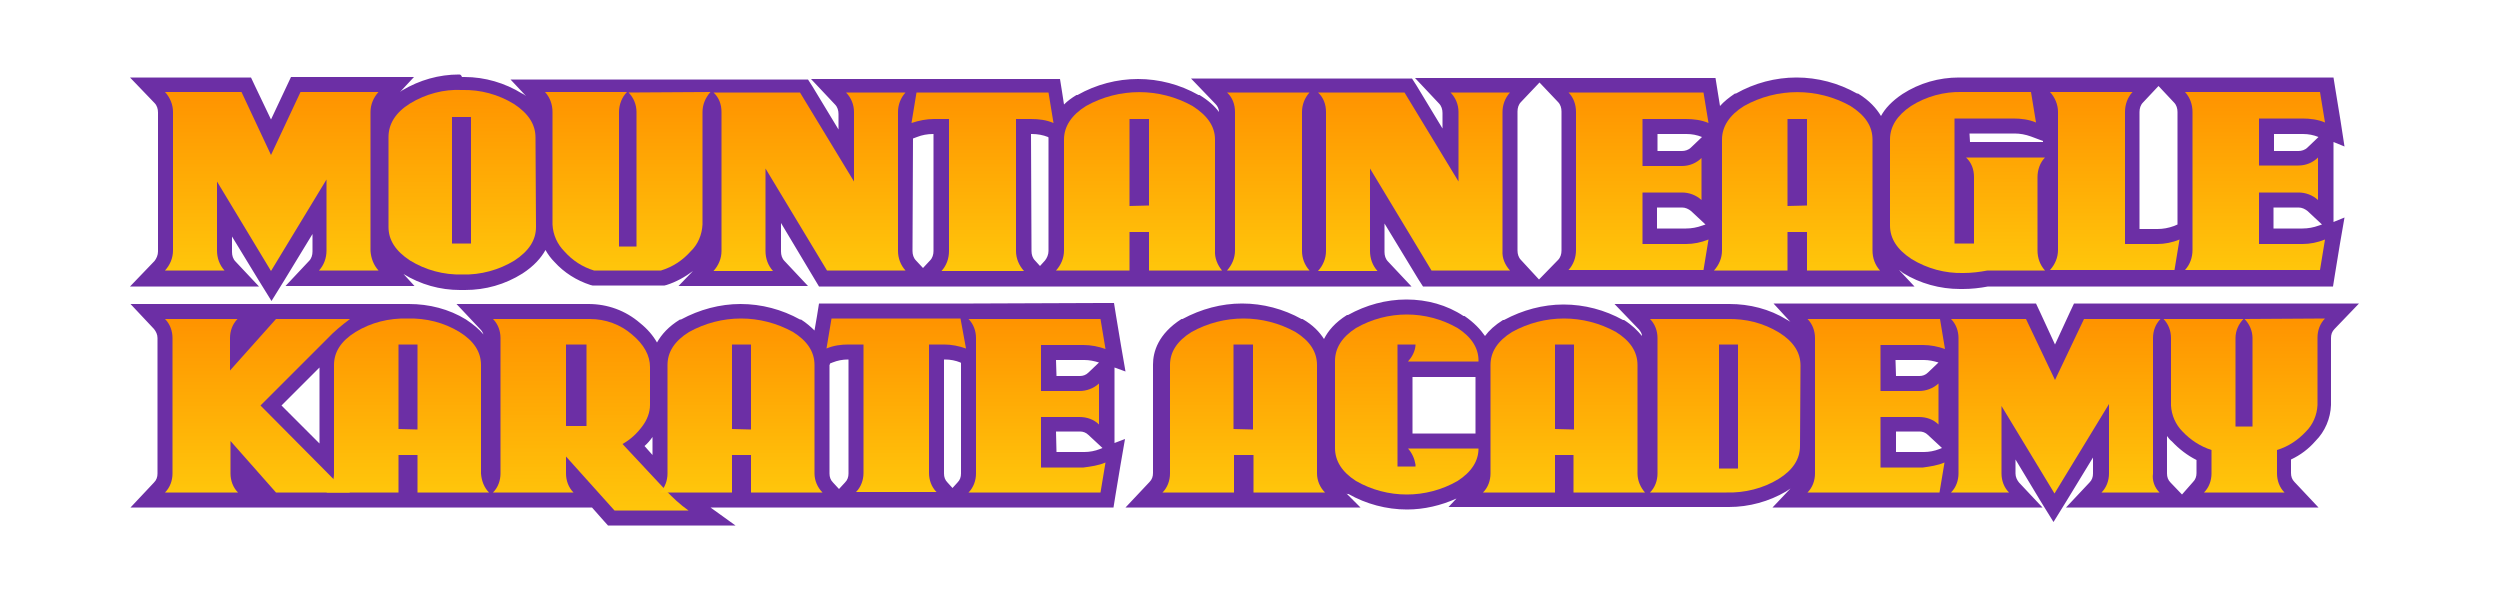 <?xml version="1.0" encoding="utf-8"?>
<!-- Generator: Adobe Illustrator 27.6.1, SVG Export Plug-In . SVG Version: 6.00 Build 0)  -->
<svg version="1.1" id="Layer_1" xmlns="http://www.w3.org/2000/svg" xmlns:xlink="http://www.w3.org/1999/xlink" x="0px" y="0px"
	 viewBox="0 0 500 120" style="enable-background:new 0 0 500 120;" xml:space="preserve">
<style type="text/css">
	.st0{fill:#6C2FA5;}
	.st1{fill:url(#SVGID_1_);}
	.st2{fill:url(#SVGID_00000006669213490034126510000018065483841637502097_);}
	.st3{fill:url(#SVGID_00000106116412442704163150000000693198739602494101_);}
	.st4{fill:url(#SVGID_00000128450975334965227610000005455433409591483787_);}
	.st5{fill:url(#SVGID_00000127004936679726079200000000114004317372998566_);}
	.st6{fill:url(#SVGID_00000029750902699944484770000003999653075749248135_);}
	.st7{fill:url(#SVGID_00000050629500182735963630000011954604377473751735_);}
	.st8{fill:url(#SVGID_00000033357722486607160740000011236602848609081746_);}
	.st9{fill:url(#SVGID_00000119082629598248595920000002202897350866988979_);}
	.st10{fill:url(#SVGID_00000054962043840068912670000016516048421076476600_);}
	.st11{fill:url(#SVGID_00000062187483830045152750000017624868904311961524_);}
	.st12{fill:url(#SVGID_00000067198540042491395080000009143957605584534923_);}
	.st13{fill:url(#SVGID_00000009565745300002633830000012164654408432311426_);}
	.st14{fill:url(#SVGID_00000088122123196813517360000013545536353013306300_);}
	.st15{fill:url(#SVGID_00000076599490019743381160000011818023206370947466_);}
	.st16{fill:url(#SVGID_00000172407417227535465900000003052963713870781851_);}
	.st17{fill:url(#SVGID_00000040552753853034935690000016186050688938621866_);}
	.st18{fill:url(#SVGID_00000025435084100842429860000015030831740885663639_);}
	.st19{fill:url(#SVGID_00000134245266436425896370000006207886573482517414_);}
	.st20{fill:url(#SVGID_00000171706436680987556010000004040520610514329488_);}
	.st21{fill:url(#SVGID_00000150807237842729608780000016374717885958807220_);}
	.st22{fill:url(#SVGID_00000154390928719298315960000016779800650651007386_);}
	.st23{fill:url(#SVGID_00000178911777522676120670000015181340311623375289_);}
	.st24{fill:url(#SVGID_00000117636893208712149500000009821342347998632364_);}
	.st25{fill:url(#SVGID_00000123403802096306674780000013248370957792689593_);}
	.st26{fill:url(#SVGID_00000183948356029548381840000011849570395988532413_);}
</style>
<g>
	<path class="st0" d="M122.2,103.6l-7.5-8.4c0.1,0.9,0.5,1.6,1,2.3l2.4,2.5H82v-7.5h-0.9v7.5H54.5l-7-7.9v2.5c0,1.1,0.4,2.1,1.1,2.8
		L51,100H29.5l2.3-2.5c0.7-0.8,1.1-1.8,1.1-2.8V67.6c0-1.1-0.4-2.1-1.1-2.8l-2.3-2.5H51l-2.4,2.5c-0.7,0.8-1.1,1.8-1.1,2.8v2.6
		l7-7.9h20.3l-3.2,2.2c2.9-1.5,6.1-2.2,9.4-2.2c0.2,0,0.4,0,0.6,0c0.1,0,0.3,0,0.5,0c3.7,0,7.4,1,10.6,2.9c3.4,2.1,5.1,4.7,5.1,7.8
		v21.7c0,0.6,0.1,1.3,0.4,1.8c0.3-0.6,0.4-1.2,0.4-1.8V67.6c0-1.1-0.4-2.1-1.1-2.8l-2.4-2.5H118c3.5,0,6.8,1.2,9.4,3.5
		c2.7,2.3,4.1,4.8,4.1,7.6V81c-0.1,1.9-0.7,3.7-1.8,5.1c-0.8,1.1-1.8,2.1-2.9,2.9l5.3,5.7V72.9c0-3.1,1.7-5.7,5-7.8
		c3.5-1.9,7.3-2.9,11.2-2.9s7.7,1,11.1,2.9c2.2,1.4,3.7,3,4.5,4.8l1.3-7.7h28.3l0,0h27.9l1.6,9.9l-2.5-1c-1.2-0.5-2.4-0.7-3.7-0.7
		h-7.2v6.2h6.2c1.1,0,2.1-0.4,2.8-1.1l2.5-2.4v15.1l-2.5-2.4c-0.7-0.7-1.7-1.1-2.7-1.1h-6.3v7h7.1c1.3,0,2.5-0.2,3.7-0.7l2.5-1
		l-1.6,9.9h-31.1l0,0h-41.6v-7.5h-0.9v7.5h-10.4c0.4,0.3,0.7,0.6,1.1,0.8l3.8,2.7h-20L122.2,103.6L122.2,103.6z M164.4,71.7
		c0.1,0.4,0.1,0.8,0.1,1.3v21.7c0,1.1,0.4,2.1,1.1,2.8l2.3,2.5l2.3-2.5c0.7-0.8,1.1-1.8,1.1-2.8V70.4h-1.7c-1.3,0-2.5,0.2-3.7,0.7
		L164.4,71.7z M187.3,94.7c0,1.1,0.4,2.1,1.1,2.8l2.1,2.2l2.1-2.2c0.7-0.8,1.1-1.8,1.1-2.8V71.5l-1.1-0.4c-1.2-0.5-2.4-0.7-3.7-0.7
		h-1.7L187.3,94.7L187.3,94.7z M65.4,92.3V73c0-1.6,0.5-3.2,1.4-4.5c-0.1,0.1-0.2,0.2-0.3,0.3L54.2,81.1L65.4,92.3z M148.7,84.4v-14
		h-0.9v13.9L148.7,84.4L148.7,84.4z M82,84.4v-14h-0.9v13.9L82,84.4L82,84.4z M115.8,83.8V70.4h-1.1v13.3L115.8,83.8L115.8,83.8z
		 M401.8,86.6v8.1c0,1.1,0.4,2.1,1.1,2.8l2.3,2.5h-16.1l0,0H358l2.4-2.5c0.7-0.8,1.1-1.8,1.1-2.8v-9.5v4c0,3.1-1.7,5.7-5,7.8
		c-3.2,1.9-6.9,2.9-10.6,2.9c-0.2,0-0.4,0-0.6,0h-12.7l0,0h-19.2v-7.5h-0.8v7.5h-19.4l2.4-2.5c0.7-0.8,1.1-1.8,1.1-2.8v-1.9
		c-0.7,1.8-2.2,3.4-4.3,4.8c-3.4,2-7.2,3-11,3s-7.6-1-10.9-2.9c-3.3-2.1-5-4.8-5-7.9V72.2c0-3.1,1.7-5.7,4.9-7.8c3.4-2,7.2-3,11-3
		s7.6,1,10.9,2.9c2.7,1.7,4.3,3.8,4.8,6.1c0.7-2,2.2-3.8,4.6-5.3c3.5-1.9,7.3-2.9,11.2-2.9s7.7,1,11.1,2.9c3.4,2.1,5.1,4.8,5.1,7.9
		v21.7c0,0.7,0.1,1.4,0.5,1.9c0.3-0.6,0.5-1.2,0.5-1.9V67.6c0-1.1-0.4-2.1-1.1-2.8l-2.5-2.5h18.9c0.2,0,0.4,0,0.6,0
		c3.7,0,7.4,1,10.6,2.9c3.1,1.9,4.8,4.3,5,7.2v-4.7c0-1.1-0.4-2.1-1.1-2.8l-2.4-2.5h48l4.8,10.2l4.8-10.2h52.8l-2.5,2.5
		c-0.7,0.8-1.1,1.7-1.1,2.8V81c-0.1,2.4-1.1,4.7-2.8,6.3c-1.4,1.6-3.3,2.9-5.3,3.7v3.6c0,1.1,0.4,2.1,1.1,2.8l2.4,2.5h-23l2.4-2.5
		c0.7-0.8,1.1-1.8,1.1-2.8V91c-2.1-0.8-3.9-2.1-5.4-3.8c-1.6-1.6-2.6-3.8-2.7-6.2V67.5c0-0.6-0.1-1.3-0.4-1.8
		c-0.3,0.6-0.4,1.2-0.4,1.8v27.1c0,1.1,0.4,2.1,1.1,2.8l2.4,2.5h-18.6l2.3-2.5c0.7-0.8,1.1-1.8,1.1-2.8V86l-9.4,15.4L401.8,86.6z
		 M389.8,96.5c0.3-0.6,0.4-1.2,0.4-1.8V94L389.8,96.5z M346.1,92.2V70.4h-0.8v21.8H346.1z M384.7,91.8c1.3,0,2.5-0.2,3.7-0.7
		l1.8-0.7V71.8l-1.8-0.7c-1.2-0.5-2.4-0.7-3.7-0.7h-7.2v6.2h6.2c1.1,0,2.1-0.4,2.8-1.1l2.5-2.4v15.1l-2.5-2.3
		c-0.7-0.7-1.7-1.1-2.7-1.1h-6.3v7H384.7z M281.2,91.8c-0.1-0.1-0.1-0.3-0.2-0.4v0.4H281.2z M296.6,88.2V73.9H281v14.3
		C281,88.2,296.6,88.2,296.6,88.2z M313.3,84.4v-14h-0.8v13.9L313.3,84.4L313.3,84.4z M449.1,83.8V67.6c0-0.4-0.1-0.9-0.2-1.3
		c-0.1,0.4-0.2,0.8-0.2,1.3v16.2H449.1z M281,70.7c0.1-0.1,0.1-0.2,0.1-0.3H281V70.7z M390.2,68v-0.4c0-0.6-0.1-1.2-0.3-1.7
		L390.2,68z M249.1,100v-7.5h-0.8v7.5H229l2.4-2.5c0.7-0.8,1.1-1.8,1.1-2.8V73c0-3.1,1.7-5.7,5-7.8c3.5-1.9,7.3-2.9,11.2-2.9
		s7.7,1,11.1,2.9c3.4,2.1,5.1,4.8,5.1,7.9v21.7c0,1.1,0.4,2.1,1.1,2.8l2.5,2.5h-19.4V100z M249.1,84.4v-14h-0.8v13.9L249.1,84.4
		L249.1,84.4z M44.9,41.7v8.5c0,1.1,0.4,2.1,1.1,2.9l2.4,2.5H29.5l2.4-2.5c0.8-0.8,1.2-1.8,1.2-2.9V22.4c0-1.1-0.4-2.1-1.2-2.9
		L29.5,17h19.8l4.9,10.5L59.1,17h20.1l-2.4,2.5c-0.8,0.8-1.2,1.8-1.2,2.9v27.8c0,1.1,0.4,2.1,1.2,2.9l2.4,2.5H60.4l2.4-2.5
		c0.7-0.8,1.1-1.8,1.1-2.9v-8.9l-9.6,15.9L44.9,41.7z M91.9,56.4c-3.8,0-7.5-1-10.7-3c-3.4-2.2-5-4.8-5-8v-18c0-3.2,1.7-5.9,5-8
		c3.2-2,6.9-3,10.6-3c0.2,0,0.4,0,0.7,0c0.1,0,0.3,0,0.5,0c3.8,0,7.5,1,10.7,3c3.4,2.2,5.1,4.9,5.1,8v18c0,3.1-1.7,5.8-5,8
		c-3.2,2-6.9,3.1-10.7,3.1c-0.2,0-0.4,0-0.5,0C92.2,56.4,92,56.4,91.9,56.4z M92.7,47.2V24.9H92v22.3C92,47.2,92.7,47.2,92.7,47.2z
		 M392.2,56.1c-3.8,0-7.4-1-10.6-3c-3.4-2.2-5.1-4.8-5.1-8V27.9c0-3.1,1.6-5.8,4.9-7.9c3.2-2,6.8-3.1,10.5-3.1c0.2,0,0.4,0,0.6,0
		h15.1l0,0H430l-2.4,2.5c-0.7,0.8-1.1,1.8-1.1,2.9v24.9h5c1.4,0,2.7-0.2,3.9-0.7l1.7-0.7V22.4c0-1.1-0.4-2.1-1.1-2.9l-2.4-2.5h31.7
		l1.6,10l-2.4-0.9c-1.2-0.5-2.5-0.7-3.8-0.7h-7.4v6.4h6.4c1.1,0,2.1-0.4,2.9-1.2l2.5-2.4v15.3l-2.5-2.4c-0.8-0.7-1.8-1.1-2.8-1.1
		h-6.5v7.3h7.2c1.4,0,2.7-0.2,4-0.7l2.5-1l-1.6,10h-52.8l0,0h-14.8c-1.6,0.3-3.2,0.5-4.9,0.5C392.6,56.1,392.4,56.1,392.2,56.1z
		 M410,32.6c-0.7,0.8-1.1,1.7-1,2.8v14.8c0,0.7,0.2,1.4,0.5,2.1c0.4-0.6,0.6-1.4,0.5-2.1V32.6z M437,50.5l-0.1,0.7
		C436.9,51,437,50.7,437,50.5z M393.3,47.2V35.4c0-1-0.3-1.9-0.9-2.6v14.5h0.9V47.2z M410,30v-7.6c0-1.1-0.4-2.1-1.2-2.9l-1.2-1.2
		L409,27l-2.4-0.9c-1.2-0.5-2.5-0.7-3.8-0.7h-10.5V30H410z M359.9,55.6v-7.7H359v7.7h-19.7l0,0h-29.1l2.4-2.5
		c0.7-0.8,1.1-1.8,1.1-2.9V22.4c0-1.1-0.4-2.1-1.1-2.9l-2.4-2.5h31.7l1.4,8.3c0.7-2,2.3-3.8,4.7-5.3c3.5-2,7.5-3,11.5-3
		s7.9,1,11.4,3c3.5,2.2,5.2,4.9,5.2,8v22.2c0,1.1,0.4,2.2,1.1,3l2.4,2.5h-19.7V55.6z M342.6,51.6c0.2-0.5,0.3-1,0.3-1.5V50
		L342.6,51.6z M337.1,47.3c1.4,0,2.7-0.2,4-0.7l1.7-0.7v-18c0-0.4,0-0.8,0.1-1.3l-1.8-0.7c-1.2-0.5-2.5-0.7-3.8-0.7h-7.4v6.4h6.4
		c1.1,0,2.1-0.4,2.9-1.2l2.5-2.4v15.3l-2.5-2.4c-0.8-0.7-1.8-1.1-2.8-1.1h-6.5v7.3C329.9,47.3,337.1,47.3,337.1,47.3z M358.9,39.6
		h0.9V25.3h-0.9V39.6z M285.4,55.6l-10-16.5v11.1c0,1.1,0.4,2.1,1.1,2.9l2.4,2.5h-50.6v-7.7h-0.9v7.7h-42.6l2.4-2.5
		c0.7-0.8,1.1-1.8,1.1-2.9V25.3h-1.7c-1.3,0-2.6,0.2-3.8,0.7l-1.8,0.7v23.5c0,1.1,0.4,2.1,1.1,2.9l2.3,2.5h-20l-10-16.5v11.1
		c0,1.1,0.4,2.1,1.1,2.9l2.4,2.5H139l2.5-2.5c0.8-0.8,1.2-1.8,1.1-2.9V22.4c0-0.6-0.1-1.2-0.4-1.7c-0.2,0.5-0.4,1.1-0.4,1.7V45
		c-0.1,2.5-1.1,4.8-2.8,6.5c-1.7,1.9-4,3.4-6.5,4.1l-0.2,0.1h-13.9l-0.2-0.1c-2.5-0.8-4.8-2.3-6.6-4.2c-1.6-1.6-2.6-3.9-2.8-6.3
		V22.5c0-1.1-0.4-2.1-1.1-2.9l-2.4-2.5h55.2l8.4,14v-8.5c0-1.1-0.4-2.1-1.2-2.9l-2.4-2.5h18.9l0,0H211l1.1,7.2
		c0.8-1.6,2.2-3,4.2-4.3c3.5-2,7.5-3,11.5-3s7.9,1,11.4,3c3.5,2.2,5.2,4.9,5.2,8v22.2c0,0.8,0.1,1.5,0.5,2.1
		c0.4-0.6,0.5-1.3,0.5-2.1V22.4c0-1.1-0.4-2.1-1.1-2.9l-2.5-2.5h39.8l8.4,14v-8.5c0-1.1-0.4-2.1-1.2-2.9l-2.4-2.5h18.9l-2.4,2.5
		c-0.7,0.8-1.1,1.8-1.1,2.9v27.8c0,1.1,0.4,2.1,1.1,2.9l2.4,2.5h-19.9L285.4,55.6L285.4,55.6z M204.7,50.1c0,1.1,0.4,2.1,1.2,2.9
		l2.1,2.2l2.1-2.2c0.8-0.8,1.2-1.8,1.2-2.9V27.9c0-0.5,0-1,0.1-1.5l-1.2-0.5c-1.2-0.5-2.5-0.7-3.8-0.7h-1.7L204.7,50.1L204.7,50.1z
		 M262.7,19.8c-0.6,0.7-0.9,1.6-0.9,2.6v27.8c0,1,0.3,1.9,0.9,2.6c0.6-0.7,0.9-1.6,0.9-2.6V22.4C263.6,21.4,263.3,20.5,262.7,19.8z
		 M125.8,47.8V22.4c0-0.5-0.1-1-0.3-1.5c-0.2,0.5-0.3,1-0.3,1.5v25.4H125.8z M227.4,39.6h0.9V25.3h-0.9V39.6z M181.4,20.6
		c-0.2,0.5-0.4,1.1-0.3,1.7v0.4L181.4,20.6z"/>
	<path class="st0" d="M91.8,17.9c0.2,0,0.4,0,0.6,0s0.4,0,0.5,0c3.5,0,6.9,1,9.9,2.8c2.9,1.9,4.3,4.1,4.3,6.7v18
		c0,2.6-1.4,4.8-4.3,6.7c-3,1.8-6.4,2.8-9.9,2.8c-0.2,0-0.3,0-0.5,0s-0.4,0-0.5,0c-3.5,0-6.9-1-9.9-2.8c-2.9-1.9-4.3-4.1-4.3-6.7
		v-18c0-2.6,1.4-4.9,4.3-6.7C84.9,18.9,88.3,17.9,91.8,17.9 M90.5,48.7h3.8V23.4h-3.8V48.7 M359.4,18.4c3.7,0,7.3,0.9,10.7,2.8
		c3,1.9,4.4,4.1,4.4,6.7v22.2c0,1.5,0.5,2.9,1.5,4h-14.6v-7.7h-3.9v7.7h-14.7c1-1.1,1.6-2.5,1.6-3.9V27.9c0-2.6,1.5-4.9,4.4-6.7
		C352.1,19.3,355.7,18.4,359.4,18.4 M357.4,41.1h3.9V23.8h-3.9V41.1 M227.8,18.4c3.7,0,7.3,0.9,10.7,2.8c3,1.9,4.5,4.1,4.5,6.7v22.2
		c0,1.5,0.5,2.9,1.5,4h-14.6v-7.7H226v7.7h-14.7c1-1.1,1.6-2.5,1.6-3.9V27.9c0-2.6,1.5-4.9,4.4-6.7
		C220.5,19.3,224.2,18.4,227.8,18.4 M225.9,41.1h3.9V23.8h-3.9V41.1 M391.8,18.4c0.2,0,0.4,0,0.5,0h13.8l1,6.1
		c-1.4-0.5-2.9-0.8-4.3-0.8c-0.1,0-0.1,0-0.2,0h-11.8v25h3.9V35.4c0-1.5-0.5-2.9-1.6-3.9H409c-1,1-1.5,2.5-1.5,3.9v14.7
		c0,1.5,0.5,2.9,1.5,3.9h-11.5c-1.5,0.3-3.1,0.5-4.7,0.5l0,0c-0.2,0-0.4,0-0.5,0c-3.5,0-6.9-1-9.9-2.8c-2.9-1.9-4.3-4.1-4.3-6.7
		V27.9c0-2.6,1.4-4.8,4.2-6.7C385.1,19.4,388.4,18.4,391.8,18.4 M464,18.4l1,6.1c-1.4-0.5-2.9-0.8-4.3-0.8c-0.1,0-0.1,0-0.2,0h-8.7
		v9.4h7.9l0,0c1.5,0,2.9-0.6,3.9-1.6V40c-1-1-2.4-1.5-3.9-1.5h-0.1h-7.9v10.3h8.7h0.1c1.5,0,3-0.3,4.4-0.9l-1,6.1h-27
		c1-1.1,1.5-2.5,1.5-3.9V22.4c0-1.5-0.5-2.9-1.5-3.9H464 M426.5,18.4c-1,1.1-1.5,2.5-1.5,3.9v26.4h6.5l0,0c1.5,0,3-0.3,4.4-0.9
		l-1,6.1H410c1-1.1,1.6-2.5,1.6-3.9V22.4c0-1.5-0.6-2.9-1.6-3.9h16.5 M340.7,18.4l1,6.1c-1.4-0.5-2.9-0.8-4.3-0.8
		c-0.1,0-0.1,0-0.2,0h-8.7v9.4h7.9l0,0c1.5,0,2.9-0.6,3.9-1.6V40c-1-1-2.4-1.5-3.9-1.5h-0.1h-7.9v10.3h8.7h0.1c1.5,0,3-0.3,4.4-0.9
		l-1,6.1h-27c1-1.1,1.5-2.5,1.5-3.9V22.4c0-1.5-0.5-2.9-1.5-3.9h27.1 M302,18.4c-1,1.1-1.5,2.5-1.5,3.9v27.8c0,1.5,0.5,2.9,1.5,3.9
		h-15.7L274,33.7v16.4c0,1.5,0.5,2.9,1.5,3.9h-11.9c1-1.1,1.6-2.5,1.6-3.9V22.4c0-1.5-0.5-2.9-1.6-3.9h17.3l10.8,17.8V22.4
		c0-1.5-0.6-2.9-1.6-3.9H302 M261.9,18.4c-1,1.1-1.5,2.5-1.5,3.9v27.8c0,1.5,0.5,2.9,1.5,3.9h-16.5c1-1.1,1.6-2.5,1.6-3.9V22.4
		c0-1.5-0.5-2.9-1.6-3.9h16.5 M181.1,18.4c-1,1.1-1.5,2.5-1.5,3.9v27.8c0,1.5,0.5,2.9,1.5,3.9h-15.7l-12.3-20.4V50
		c0,1.5,0.5,2.9,1.5,3.9h-11.9c1-1.1,1.6-2.5,1.6-3.9V22.4c0-1.5-0.5-2.9-1.6-3.9H160l10.8,17.8V22.4c0-1.5-0.6-2.9-1.6-3.9h11.9
		 M142.1,18.4c-1,1.1-1.6,2.5-1.6,3.9v22.5c-0.1,2-0.9,4-2.4,5.4c-1.6,1.8-3.6,3.1-5.9,3.8h-13.4c-2.3-0.7-4.3-2-5.9-3.8
		c-1.4-1.4-2.3-3.3-2.4-5.4V22.4c0-1.5-0.5-2.9-1.5-3.9h16.4c-1,1-1.6,2.5-1.6,3.9v26.9h3.5V22.4c0-1.5-0.6-2.9-1.6-3.9h16.4
		 M75.7,18.4c-1,1.1-1.6,2.5-1.6,3.9v27.8c0,1.5,0.6,2.9,1.6,3.9H63.8c1-1.1,1.5-2.5,1.5-3.9V35.9L54.2,54.2L43.4,36.3v13.8
		c0,1.5,0.5,2.9,1.5,3.9H33c1-1.1,1.6-2.5,1.6-3.9V22.4c0-1.5-0.6-2.9-1.6-3.9h15.3L54.2,31l5.9-12.5h15.6 M209.7,18.5l1,6.1
		c-1.4-0.5-2.8-0.8-4.3-0.8c-0.1,0-0.1,0-0.2,0h-3v26.4c0,1.5,0.6,2.9,1.6,3.9h-16.5c1-1.1,1.5-2.5,1.5-3.9V23.8h-3
		c-0.1,0-0.1,0-0.2,0c-1.5,0-2.9,0.3-4.3,0.8l1-6.1L209.7,18.5 M281.3,62.9c3.5,0,7,0.9,10.2,2.7c2.8,1.8,4.2,4,4.2,6.5v0.2h-14.1
		c0.8-0.9,1.4-2,1.5-3.2v-0.2h-3.6v24.4h3.6v-0.4c-0.2-1.2-0.7-2.3-1.5-3.2h14.1v0.1c0,2.5-1.4,4.7-4.2,6.5
		c-3.1,1.8-6.7,2.7-10.2,2.7s-7-0.9-10.2-2.7c-2.8-1.8-4.2-4-4.2-6.6V72.2c0-2.6,1.4-4.8,4.2-6.6C274.3,63.8,277.8,62.9,281.3,62.9
		 M192.2,63.7l1,6c-1.3-0.5-2.8-0.8-4.2-0.8c-0.1,0-0.1,0-0.2,0h-3v25.7c0,1.4,0.5,2.8,1.5,3.8h-16.1c1-1,1.5-2.4,1.5-3.8V68.9h-3
		c-0.1,0-0.1,0-0.2,0c-1.4,0-2.9,0.3-4.2,0.8l1-6L192.2,63.7 M81,63.7c0.2,0,0.4,0,0.6,0s0.4,0,0.5,0c3.5,0,6.9,0.9,9.9,2.7
		c2.9,1.8,4.3,4,4.3,6.6v21.7c0,1.4,0.5,2.8,1.5,3.8H83.5V91h-3.9v7.5H70h-4.6H55.2L46,88.2v6.5c0,1.4,0.5,2.8,1.5,3.8H33
		c1-1,1.5-2.4,1.5-3.8V67.6c0-1.4-0.5-2.8-1.5-3.8h14.6c-1,1-1.5,2.4-1.5,3.8v6.5l9.1-10.3H70c-1.7,1.2-3.2,2.5-4.6,4L52.1,81.1
		l13.3,13.3c0.4,0.5,0.9,0.9,1.4,1.4c0.1-0.4,0.1-0.8,0.1-1.2V73c0-2.6,1.4-4.8,4.3-6.6C74.1,64.7,77.5,63.7,81,63.7 M79.7,85.9h3.9
		v-17h-3.9V85.9 M345.9,63.7c3.5,0,6.9,0.9,9.9,2.7c2.9,1.8,4.3,4,4.3,6.6v16.2c0,2.6-1.4,4.8-4.3,6.6c-3,1.8-6.4,2.7-9.9,2.7
		c-0.2,0-0.4,0-0.6,0H330c1-1,1.5-2.4,1.5-3.9v-27c0-1.4-0.5-2.8-1.5-3.8h15.4C345.5,63.7,345.7,63.7,345.9,63.7 M343.9,93.7h3.8
		V68.9h-3.8V93.7 M312.8,63.7c3.6,0,7.2,0.9,10.4,2.7c2.9,1.8,4.3,4,4.3,6.6v21.7c0,1.4,0.5,2.8,1.5,3.8h-14.3V91H311v7.5h-14.4
		c1-1,1.5-2.4,1.5-3.8V73c0-2.6,1.4-4.8,4.3-6.6C305.7,64.6,309.2,63.7,312.8,63.7 M311,85.9h3.8v-17H311V85.9 M248.7,63.7
		c3.6,0,7.2,0.9,10.4,2.7c2.9,1.8,4.3,4,4.3,6.6v21.7c0,1.4,0.6,2.8,1.5,3.8h-14.3V91h-3.8v7.5h-14.3c1-1,1.5-2.4,1.5-3.8V73
		c0-2.6,1.4-4.8,4.3-6.6C241.5,64.6,245.1,63.7,248.7,63.7 M246.8,85.9h3.8v-17h-3.8V85.9 M148.3,63.7c3.6,0,7.2,0.9,10.4,2.7
		c2.9,1.8,4.3,4,4.3,6.6v21.7c0,1.4,0.5,2.8,1.5,3.8h-14.3V91h-3.8v7.5h-12.8c1.3,1.3,2.7,2.5,4.2,3.6H123l-9.7-10.8v3.4
		c0,1.4,0.5,2.8,1.5,3.8H98.6c1-1,1.5-2.4,1.5-3.8V67.6c0-1.4-0.5-2.8-1.5-3.8H118l0,0c3.1,0,6.1,1.1,8.4,3.1c2.4,2,3.6,4.2,3.6,6.4
		V81c0,1.5-0.6,3-1.5,4.2c-1.1,1.5-2.4,2.7-4,3.6l8.2,8.8c0.6-0.9,0.9-1.9,0.9-3V73c0-2.6,1.4-4.8,4.3-6.6
		C141.1,64.6,144.7,63.7,148.3,63.7 M146.3,85.9h3.8v-17h-3.8V85.9 M113.2,85.3h4.1V68.9h-4.1V85.3 M465,63.7c-1,1-1.5,2.4-1.5,3.8
		V81c-0.1,2-0.9,3.9-2.3,5.3c-1.6,1.7-3.5,3-5.8,3.7v4.7c0,1.4,0.5,2.8,1.5,3.9h-16.1c1-1,1.5-2.4,1.5-3.9V90
		c-2.2-0.7-4.2-2-5.8-3.7c-1.4-1.4-2.2-3.3-2.3-5.2V67.6c0-1.4-0.5-2.8-1.5-3.8h16c-1,1-1.6,2.4-1.6,3.8v17.7h3.4V67.6
		c0-1.4-0.6-2.8-1.6-3.8L465,63.7 M431.9,63.7c-1,1-1.5,2.4-1.5,3.8v27.1c0,1.4,0.5,2.8,1.5,3.8h-11.6c1-1,1.5-2.4,1.5-3.8V80.8
		l-10.9,17.9l-10.6-17.5v13.5c0,1.4,0.5,2.8,1.5,3.8h-11.6c1-1,1.5-2.4,1.5-3.8V67.6c0-1.4-0.5-2.8-1.5-3.8h15L411,76l5.8-12.2
		L431.9,63.7 M388,63.7l1,6c-1.3-0.5-2.8-0.8-4.2-0.8c-0.1,0-0.1,0-0.2,0h-8.5v9.2h7.7l0,0c1.4,0,2.8-0.5,3.8-1.5v8.2
		c-1-1-2.4-1.5-3.8-1.5h-0.1H376v10.1h8.5h0.1c1.4,0,2.9-0.3,4.2-0.8l-1,6h-26.4c1-1,1.5-2.4,1.5-3.8V67.6c0-1.4-0.5-2.8-1.5-3.8
		L388,63.7 M220.1,63.7l1,6c-1.3-0.5-2.8-0.8-4.2-0.8c-0.1,0-0.1,0-0.2,0h-8.5v9.2h7.7l0,0c1.4,0,2.8-0.5,3.8-1.5v8.2
		c-1-1-2.4-1.5-3.8-1.5h-0.1h-7.7v10.1h8.5c0.1,0,0.1,0,0.2,0c1.4,0,2.9-0.3,4.2-0.8l-1,6h-26.4c1-1,1.5-2.4,1.5-3.8V67.6
		c0-1.4-0.5-2.8-1.5-3.8L220.1,63.7 M91.8,14.9c-4,0-7.9,1.1-11.4,3.2l0,0l0,0c-0.1,0.1-0.3,0.2-0.4,0.3l2.8-3h-7H60.1h-1.9
		l-0.8,1.7l-3.2,6.8L51,17.2l-0.8-1.7h-1.9H33h-7l4.9,5.1c0.5,0.5,0.7,1.2,0.7,1.9v27.8c0,0.7-0.3,1.4-0.7,1.9L26,57.3h7h11.9h6.9
		l-4.7-5c-0.5-0.5-0.7-1.2-0.7-1.9v-3.1l5.3,8.7l2.6,4.2l2.6-4.2l5.6-9.2v3.5c0,0.7-0.2,1.4-0.7,1.9l-4.7,5H64h11.9h7l-2.2-2.4
		C84.1,56.9,88,58,92,58c0.2,0,0.4,0,0.5,0c0.2,0,0.3,0,0.5,0c4.1,0,8-1.1,11.5-3.3l0,0l0,0c2.3-1.5,3.7-3.1,4.6-4.7
		c0.5,0.9,1.1,1.7,1.8,2.4c1.9,2.1,4.4,3.7,7.2,4.6l0.4,0.1h0.5h13.4h0.5l0.4-0.1c1.9-0.6,3.7-1.6,5.3-2.8l-2.9,3h7.1h11.9h6.9
		l-4.7-5c-0.5-0.5-0.7-1.2-0.7-1.9v-5.7l6.7,11.2l0.9,1.5h1.7h15.7h6.8h0.3h15.9h7h14.7h3h0.9h14.6h6.8h5.2h7.1h11.9h6.9l-4.7-5
		c-0.5-0.5-0.7-1.2-0.7-1.9v-5.7l6.8,11.2l0.9,1.4h1.7H302h6.9l0,0h4.8h22.1l0,0h7h14.7h3h0.9H376h6.9l-3.1-3.3
		c0.3,0.2,0.6,0.4,0.8,0.6l0,0l0,0c3.4,2.1,7.4,3.2,11.4,3.2c0.2,0,0.4,0,0.6,0c1.7,0,3.4-0.2,5-0.5H409h6.9l0,0h14.2h6.9h27h2.6
		l0.4-2.5l1-6.1l0.9-5.2l-2.2,0.9V40v-8.4v-3.2l2.2,0.9l-0.8-5.2l-1-6.1l-0.4-2.5H464h-27h-3.6h-6.9H410h-1.2l0,0h-2.6h-13.8
		c-0.2,0-0.4,0-0.6,0c-4,0-7.9,1.1-11.3,3.3l0,0l0,0c-2.1,1.4-3.5,2.9-4.3,4.4c-0.9-1.5-2.3-3.1-4.6-4.5h-0.1h-0.1
		c-3.7-2.1-7.9-3.2-12.1-3.2s-8.4,1.1-12.1,3.2h-0.1H347c-1.2,0.8-2.2,1.6-3,2.5l-0.5-3.1l-0.4-2.5h-2.6h-27h-4.8H302h-12h-7
		l4.8,5.1c0.5,0.5,0.7,1.2,0.7,1.9v3.1l-5.2-8.6l-0.9-1.4h-1.7h-12h-6.9h-16.5h-7.1l4.9,5.1c0.4,0.4,0.7,1,0.7,1.6
		c-0.9-1.2-2.1-2.3-3.9-3.4h-0.1h-0.1c-3.7-2.1-7.9-3.2-12.1-3.2s-8.4,1.1-12.1,3.2h-0.1h-0.1c-1,0.6-1.8,1.2-2.5,1.9l-0.4-2.6
		l-0.4-2.5h-2.6H188l0,0h-6.9h-11.9h-7l4.8,5.1c0.5,0.5,0.7,1.2,0.7,1.9v3.1l-5.2-8.6l-0.9-1.4H160h-10.8h-7.1h-9.5h-7.2H109h-6.9
		l3.1,3.3c-0.3-0.2-0.5-0.4-0.8-0.5l0,0l0,0c-3.4-2.1-7.4-3.3-11.5-3.3c-0.2,0-0.4,0-0.5,0C92.2,14.9,92,14.9,91.8,14.9L91.8,14.9z
		 M307.8,55.9l-3.6-3.9c-0.5-0.5-0.7-1.2-0.7-1.9V22.3c0-0.7,0.2-1.4,0.7-1.9l3.7-3.9l3.7,3.9c0.5,0.5,0.7,1.2,0.7,1.9v27.8
		c0,0.7-0.2,1.4-0.7,1.9L307.8,55.9L307.8,55.9z M427.9,45.8V22.4c0-0.7,0.2-1.4,0.7-1.9l3.1-3.3l3.1,3.3c0.5,0.5,0.7,1.2,0.7,1.9
		v22.5l-0.7,0.3c-1.1,0.4-2.2,0.6-3.3,0.6H427.9L427.9,45.8z M393.9,26.7h8.8h0.2c1.1,0,2.2,0.2,3.3,0.6l2.4,0.9v0.2H394L393.9,26.7
		L393.9,26.7z M454.7,26.8h5.7h0.2c1.1,0,2.1,0.2,3.1,0.6l-2.2,2.1c-0.5,0.5-1.2,0.7-1.8,0.7h-4.9v-3.4
		C454.8,26.8,454.7,26.8,454.7,26.8z M331.4,26.8h5.7h0.2c1.1,0,2.1,0.2,3.1,0.6l-2.2,2.1c-0.5,0.5-1.2,0.7-1.8,0.7h-4.9v-3.4
		C331.5,26.8,331.4,26.8,331.4,26.8z M206.2,26.8L206.2,26.8h0.2c1.1,0,2.2,0.2,3.2,0.6l0.1,0.1c0,0.2,0,0.3,0,0.5v22.2
		c0,0.7-0.3,1.4-0.7,1.9l-1,1.1l-1-1.1c-0.5-0.5-0.7-1.2-0.7-1.9L206.2,26.8L206.2,26.8z M182.6,27.7l0.8-0.3c1-0.4,2.1-0.6,3.2-0.6
		h0.1l0,0v23.4c0,0.7-0.2,1.4-0.7,1.9l-1.4,1.5l-1.4-1.5c-0.5-0.5-0.7-1.2-0.7-1.9l0,0l0,0L182.6,27.7L182.6,27.7z M454.7,41.5h4.9
		h0.1c0.7,0,1.3,0.3,1.8,0.7l2.9,2.7l-0.6,0.2c-1.1,0.4-2.2,0.6-3.3,0.6h-0.1h-5.7L454.7,41.5L454.7,41.5z M331.4,41.5h4.9h0.1
		c0.7,0,1.3,0.3,1.8,0.7l2.9,2.7l-0.6,0.2c-1.1,0.4-2.2,0.6-3.3,0.6h-0.1h-5.7L331.4,41.5L331.4,41.5z M281.3,59.9
		c-4.1,0-8.1,1.1-11.7,3.1h-0.1h-0.1c-2.4,1.5-3.8,3.2-4.6,4.8c-0.9-1.4-2.2-2.8-4.3-4h-0.1h-0.1c-3.6-2-7.7-3.1-11.9-3.1
		c-4.1,0-8.2,1.1-11.9,3.1h-0.1h-0.1c-4.7,3-5.7,6.6-5.7,9.1v21.7c0,0.7-0.2,1.3-0.7,1.8l-4.8,5.1h7h14.3h3h0.8H265h7.1l-2.8-2.8
		c0.1,0,0.1,0.1,0.2,0.1h0.1h0.1c3.5,2,7.6,3.1,11.7,3.1c3.4,0,6.8-0.8,9.9-2.2l-1.6,1.7h7H311h3h0.8H329h6.9l0,0h9.3
		c0.2,0,0.4,0,0.6,0c4,0,8-1.1,11.4-3.1l0,0l0,0c0.3-0.2,0.6-0.4,0.9-0.6l-3.6,3.8h6.9h26.4h2.5l0,0h11.3h6.9l-4.7-5
		c-0.4-0.5-0.7-1.1-0.7-1.8v-2.8l5,8.3l2.6,4.2l2.6-4.2l5.3-8.7v3.2c0,0.7-0.2,1.3-0.7,1.8l-4.7,5h6.9h11.6h7l0,0h1.9h16.1h7
		l-4.8-5.1c-0.5-0.5-0.7-1.1-0.7-1.8v-2.7c1.9-0.9,3.5-2.1,4.9-3.7c1.9-1.9,3-4.5,3.1-7.2v-0.1V81V67.6c0-0.7,0.2-1.3,0.7-1.8
		l4.9-5.1H465h-9h-7.2H439h-7h-15.3h-1.9l-0.8,1.7l-3,6.5l-3-6.5l-0.8-1.7h-1.9h-14.7H388h-26.4h-6.9l3.4,3.7
		c-0.2-0.2-0.5-0.3-0.8-0.5l0,0l0,0c-3.4-2.1-7.4-3.1-11.4-3.1c-0.2,0-0.4,0-0.6,0H330h-7.1l4.9,5.1c0.3,0.4,0.6,0.8,0.6,1.3
		c-0.9-1.1-2-2.2-3.6-3.2h-0.1h-0.1c-3.6-2-7.7-3.1-11.9-3.1c-4.1,0-8.2,1.1-11.9,3.1h-0.1h-0.1c-1.6,1-2.8,2.1-3.6,3.2
		c-0.9-1.3-2.2-2.7-4.1-4h-0.1h-0.1C289.4,61,285.4,59.9,281.3,59.9L281.3,59.9z M379.1,72h5.5h0.2c1,0,1.9,0.2,2.9,0.5l-2.1,2
		c-0.5,0.5-1.1,0.7-1.7,0.7h-4.7L379.1,72L379.1,72z M282.5,75.4h12.6v11.3h-12.6V75.4L282.5,75.4z M379.1,86.3h4.7h0.1
		c0.6,0,1.2,0.2,1.7,0.7l2.8,2.6l-0.5,0.2c-1,0.4-2.1,0.6-3.1,0.6h-0.1h-5.5v-4.1C379.2,86.3,379.1,86.3,379.1,86.3z M436.4,98.9
		l-2.3-2.4c-0.5-0.5-0.7-1.1-0.7-1.8v-7.5c0.3,0.4,0.6,0.8,1,1.1c1.4,1.5,3.1,2.8,4.9,3.7v2.6c0,0.7-0.2,1.3-0.7,1.8L436.4,98.9
		L436.4,98.9z M194.7,60.7h-2.6h-25.8h-2.5l-0.4,2.5l-0.5,2.9c-0.7-0.7-1.6-1.5-2.7-2.2h-0.1H160c-3.6-2-7.7-3.1-11.9-3.1
		c-4.1,0-8.2,1.1-11.9,3.1h-0.1H136c-2.3,1.4-3.7,3-4.6,4.6c-0.8-1.4-1.9-2.7-3.4-3.9c-2.9-2.5-6.5-3.8-10.3-3.8l0,0l0,0H98.3h-7
		l4.8,5.1c0.3,0.3,0.5,0.7,0.6,1c-0.8-1-2-2-3.5-3l0,0l0,0c-3.4-2.1-7.4-3.1-11.4-3.1c-0.2,0-0.4,0-0.5,0c-0.2,0-0.4,0-0.6,0l0,0
		l0,0c-0.5,0-1,0-1.5,0H70H55.2h-0.8l0,0h-6.9H33h-6.9l4.7,5c0.4,0.5,0.7,1.1,0.7,1.8v27.1c0,0.7-0.2,1.3-0.7,1.8l-4.7,5H33h14.6
		h6.9h0.7h10.2H70h9.7h3h0.9h14.3h6.9h9.9h3.7l2.3,2.6l0.9,1h1.3h14.8h9.4l-5-3.6h4.3h3h0.8h14.2h6.9h15.6l0,0h6.9h26.4h2.5l0.4-2.5
		l1-6l0.9-5.2l-2.1,0.8v-3.9v-8.2v-3l2.2,0.8l-0.9-5.2l-1-6l-0.4-2.5h-2.5L194.7,60.7L194.7,60.7L194.7,60.7z M166,72.7l0.5-0.2
		c1-0.4,2-0.6,3.1-0.6h0.1l0,0v22.8c0,0.7-0.2,1.3-0.7,1.8l-1.2,1.3l-1.2-1.3c-0.5-0.5-0.7-1.1-0.7-1.8V73
		C166,72.9,166,72.8,166,72.7L166,72.7z M188.8,71.9L188.8,71.9h0.2c1.1,0,2.1,0.2,3.1,0.6l0.1,0.1v22.1c0,0.7-0.2,1.3-0.7,1.8
		l-1,1.1l-1-1.1c-0.5-0.5-0.7-1.1-0.7-1.8L188.8,71.9L188.8,71.9z M211.2,72h5.5h0.2c1,0,1.9,0.2,2.9,0.5l-2.1,2
		c-0.5,0.5-1.1,0.7-1.7,0.7h-4.7L211.2,72L211.2,72z M56.3,81.1l7.6-7.6v15.2L56.3,81.1L56.3,81.1z M211.2,86.3h4.7h0.1
		c0.6,0,1.2,0.2,1.7,0.7l2.8,2.6l-0.5,0.2c-1,0.4-2.1,0.6-3.1,0.6h-0.1h-5.5L211.2,86.3L211.2,86.3z M128.9,89.2
		c0.6-0.5,1.1-1.1,1.6-1.8V91L128.9,89.2L128.9,89.2z"/>
</g>
<g id="Layer_1-2_00000105425521712895394850000010467439283201851551_">
	<g>
		
			<linearGradient id="SVGID_1_" gradientUnits="userSpaceOnUse" x1="54.35" y1="222.2" x2="54.35" y2="186.4" gradientTransform="matrix(1 0 0 1 0 -168)">
			<stop  offset="0" style="stop-color:#FFC60B"/>
			<stop  offset="1" style="stop-color:#FF9300"/>
		</linearGradient>
		<path class="st1" d="M75.7,54.1H63.8c1-1.1,1.5-2.5,1.5-4V35.9L54.2,54.2L43.4,36.3v13.8c0,1.5,0.5,2.9,1.5,4H33
			c1-1.1,1.6-2.5,1.6-4V22.4c0-1.5-0.6-2.9-1.6-4h15.3L54.2,31l5.9-12.6h15.6c-1,1.1-1.6,2.5-1.6,4v27.8
			C74.2,51.6,74.7,53,75.7,54.1z"/>
		
			<linearGradient id="SVGID_00000176034891144171185260000009981850747469066141_" gradientUnits="userSpaceOnUse" x1="92.45" y1="222.907" x2="92.45" y2="185.889" gradientTransform="matrix(1 0 0 1 0 -168)">
			<stop  offset="0" style="stop-color:#FFC60B"/>
			<stop  offset="1" style="stop-color:#FF9300"/>
		</linearGradient>
		<path style="fill:url(#SVGID_00000176034891144171185260000009981850747469066141_);" d="M107.2,45.4c0,2.6-1.4,4.8-4.3,6.7
			c-3.1,1.9-6.8,2.9-10.4,2.8C88.7,55,85.1,54,82,52.1c-2.9-1.9-4.3-4.1-4.3-6.7v-18c0-2.6,1.4-4.9,4.3-6.7
			c3.1-1.9,6.8-2.9,10.4-2.7c3.7-0.1,7.3,0.9,10.4,2.8c2.9,1.9,4.3,4.1,4.3,6.7L107.2,45.4L107.2,45.4z M94.2,48.7V23.4h-3.8v25.3
			C90.4,48.7,94.2,48.7,94.2,48.7z"/>
		
			<linearGradient id="SVGID_00000047772198459022920610000009813223533846055818_" gradientUnits="userSpaceOnUse" x1="125.55" y1="222.1" x2="125.55" y2="186.45" gradientTransform="matrix(1 0 0 1 0 -168)">
			<stop  offset="0" style="stop-color:#FFC60B"/>
			<stop  offset="1" style="stop-color:#FF9300"/>
		</linearGradient>
		<path style="fill:url(#SVGID_00000047772198459022920610000009813223533846055818_);" d="M142.1,18.4c-1,1.1-1.6,2.5-1.6,4v22.5
			c-0.1,2-0.9,4-2.4,5.4c-1.6,1.8-3.6,3.1-5.9,3.8h-13.4c-2.3-0.7-4.3-2-5.9-3.8c-1.4-1.4-2.3-3.3-2.4-5.4V22.4c0-1.5-0.5-2.9-1.5-4
			h16.4c-1,1-1.6,2.5-1.6,4v26.9h3.5V22.4c0-1.5-0.6-2.9-1.6-3.9L142.1,18.4z"/>
		
			<linearGradient id="SVGID_00000060743767211821019410000002473162210214276025_" gradientUnits="userSpaceOnUse" x1="161.9" y1="222.095" x2="161.9" y2="186.435" gradientTransform="matrix(1 0 0 1 0 -168)">
			<stop  offset="0" style="stop-color:#FFC60B"/>
			<stop  offset="1" style="stop-color:#FF9300"/>
		</linearGradient>
		<path style="fill:url(#SVGID_00000060743767211821019410000002473162210214276025_);" d="M181.1,54.1h-15.7l-12.3-20.4v16.5
			c0,1.5,0.5,2.9,1.5,4h-11.9c1-1.1,1.6-2.5,1.6-4V22.4c0-1.5-0.5-2.9-1.6-3.9H160l10.8,17.8V22.4c0-1.5-0.6-2.9-1.6-3.9h11.9
			c-1,1.1-1.5,2.5-1.5,3.9v27.8C179.6,51.6,180.1,53,181.1,54.1z"/>
		
			<linearGradient id="SVGID_00000160184759748299567160000000987548467217851031_" gradientUnits="userSpaceOnUse" x1="196.5" y1="222.095" x2="196.5" y2="186.445" gradientTransform="matrix(1 0 0 1 0 -168)">
			<stop  offset="0" style="stop-color:#FFC60B"/>
			<stop  offset="1" style="stop-color:#FF9300"/>
		</linearGradient>
		<path style="fill:url(#SVGID_00000160184759748299567160000000987548467217851031_);" d="M210.7,24.6c-1.4-0.6-2.9-0.8-4.5-0.8h-3
			v26.4c0,1.5,0.6,2.9,1.6,4h-16.5c1-1.1,1.5-2.5,1.5-4V23.8h-3c-1.5,0-3,0.3-4.5,0.8l1-6.1h26.4L210.7,24.6z"/>
		
			<linearGradient id="SVGID_00000124139547257702907460000002023206141098829189_" gradientUnits="userSpaceOnUse" x1="227.8" y1="222.1" x2="227.8" y2="186.425" gradientTransform="matrix(1 0 0 1 0 -168)">
			<stop  offset="0" style="stop-color:#FFC60B"/>
			<stop  offset="1" style="stop-color:#FF9300"/>
		</linearGradient>
		<path style="fill:url(#SVGID_00000124139547257702907460000002023206141098829189_);" d="M244.4,54.1h-14.6v-7.7h-3.9v7.7h-14.7
			c1-1.1,1.6-2.5,1.6-4V27.9c0-2.6,1.5-4.9,4.4-6.7c6.6-3.7,14.7-3.7,21.3,0c3,1.9,4.5,4.1,4.5,6.7v22.2
			C242.9,51.6,243.5,53,244.4,54.1z M229.8,41.1V23.8h-3.9v17.4L229.8,41.1z"/>
		
			<linearGradient id="SVGID_00000145741498099818868030000011086106726167472039_" gradientUnits="userSpaceOnUse" x1="253.65" y1="222.1" x2="253.65" y2="186.44" gradientTransform="matrix(1 0 0 1 0 -168)">
			<stop  offset="0" style="stop-color:#FFC60B"/>
			<stop  offset="1" style="stop-color:#FF9300"/>
		</linearGradient>
		<path style="fill:url(#SVGID_00000145741498099818868030000011086106726167472039_);" d="M261.9,54.1h-16.5c1-1.1,1.6-2.5,1.6-4
			V22.4c0-1.5-0.5-2.9-1.6-3.9h16.5c-1,1.1-1.5,2.5-1.5,3.9v27.8C260.4,51.6,260.9,53,261.9,54.1z"/>
		
			<linearGradient id="SVGID_00000016791073339667489960000017892737466824198306_" gradientUnits="userSpaceOnUse" x1="282.8" y1="222.095" x2="282.8" y2="186.435" gradientTransform="matrix(1 0 0 1 0 -168)">
			<stop  offset="0" style="stop-color:#FFC60B"/>
			<stop  offset="1" style="stop-color:#FF9300"/>
		</linearGradient>
		<path style="fill:url(#SVGID_00000016791073339667489960000017892737466824198306_);" d="M302,54.1h-15.7L274,33.7v16.5
			c0,1.5,0.5,2.9,1.5,4h-11.9c1-1.1,1.6-2.5,1.6-4V22.4c0-1.5-0.5-2.9-1.6-3.9h17.3l10.8,17.8V22.4c0-1.5-0.6-2.9-1.6-3.9H302
			c-1,1.1-1.5,2.5-1.5,3.9v27.8C300.4,51.6,301,53,302,54.1z"/>
		
			<linearGradient id="SVGID_00000141437755866403788320000004114029440052187303_" gradientUnits="userSpaceOnUse" x1="327.7" y1="222.045" x2="327.7" y2="186.435" gradientTransform="matrix(1 0 0 1 0 -168)">
			<stop  offset="0" style="stop-color:#FFC60B"/>
			<stop  offset="1" style="stop-color:#FF9300"/>
		</linearGradient>
		<path style="fill:url(#SVGID_00000141437755866403788320000004114029440052187303_);" d="M341.7,47.9l-1,6.1h-27
			c1-1.1,1.5-2.5,1.5-4V22.4c0-1.5-0.5-2.9-1.5-3.9h27l1,6.1c-1.4-0.6-3-0.8-4.5-0.8h-8.7v9.4h7.9c1.5,0,2.9-0.6,3.9-1.6V40
			c-1.1-1-2.5-1.5-3.9-1.5h-7.9v10.3h8.7C338.7,48.8,340.2,48.5,341.7,47.9z"/>
		
			<linearGradient id="SVGID_00000143575138813327017820000007665044970786380956_" gradientUnits="userSpaceOnUse" x1="359.4" y1="222.1" x2="359.4" y2="186.425" gradientTransform="matrix(1 0 0 1 0 -168)">
			<stop  offset="0" style="stop-color:#FFC60B"/>
			<stop  offset="1" style="stop-color:#FF9300"/>
		</linearGradient>
		<path style="fill:url(#SVGID_00000143575138813327017820000007665044970786380956_);" d="M376,54.1h-14.6v-7.7h-3.9v7.7h-14.7
			c1-1.1,1.6-2.5,1.6-4V27.9c0-2.6,1.5-4.9,4.4-6.7c6.6-3.7,14.7-3.7,21.3,0c3,1.9,4.4,4.1,4.4,6.7v22.2C374.5,51.6,375,53,376,54.1
			z M361.4,41.1V23.8h-3.9v17.4L361.4,41.1z"/>
		
			<linearGradient id="SVGID_00000121276175387570813560000010260366266621313468_" gradientUnits="userSpaceOnUse" x1="393.5" y1="222.607" x2="393.5" y2="186.393" gradientTransform="matrix(1 0 0 1 0 -168)">
			<stop  offset="0" style="stop-color:#FFC60B"/>
			<stop  offset="1" style="stop-color:#FF9300"/>
		</linearGradient>
		<path style="fill:url(#SVGID_00000121276175387570813560000010260366266621313468_);" d="M409,54.1h-11.5
			c-1.6,0.3-3.2,0.5-4.8,0.5c-3.7,0.1-7.3-0.9-10.4-2.8c-2.9-1.9-4.3-4.1-4.3-6.7V27.9c0-2.6,1.4-4.8,4.2-6.7
			c3-1.9,6.6-2.9,10.2-2.8h13.8l1,6.1c-1.4-0.6-3-0.8-4.5-0.8h-11.8v25h3.9V35.4c0-1.5-0.5-2.9-1.6-3.9H409c-1,1-1.5,2.5-1.5,3.9
			v14.7C407.5,51.6,408,53,409,54.1z"/>
		
			<linearGradient id="SVGID_00000072986110210087951660000011004054943940022949_" gradientUnits="userSpaceOnUse" x1="422.95" y1="222.045" x2="422.95" y2="186.445" gradientTransform="matrix(1 0 0 1 0 -168)">
			<stop  offset="0" style="stop-color:#FFC60B"/>
			<stop  offset="1" style="stop-color:#FF9300"/>
		</linearGradient>
		<path style="fill:url(#SVGID_00000072986110210087951660000011004054943940022949_);" d="M435.9,47.9l-1,6.1H410
			c1-1.1,1.6-2.5,1.6-4V22.4c0-1.5-0.6-2.9-1.6-4h16.5c-1,1.1-1.5,2.5-1.5,4v26.4h6.5C432.9,48.8,434.5,48.5,435.9,47.9z"/>
		
			<linearGradient id="SVGID_00000119819197361733494620000006664134299505886386_" gradientUnits="userSpaceOnUse" x1="451" y1="222.045" x2="451" y2="186.445" gradientTransform="matrix(1 0 0 1 0 -168)">
			<stop  offset="0" style="stop-color:#FFC60B"/>
			<stop  offset="1" style="stop-color:#FF9300"/>
		</linearGradient>
		<path style="fill:url(#SVGID_00000119819197361733494620000006664134299505886386_);" d="M465,47.9l-1,6.1h-27
			c1-1.1,1.5-2.5,1.5-4V22.4c0-1.5-0.5-2.9-1.5-4h27l1,6.1c-1.4-0.6-3-0.8-4.5-0.8h-8.7v9.4h7.9c1.5,0,2.9-0.6,3.9-1.6V40
			c-1.1-1-2.5-1.5-3.9-1.5h-7.9v10.3h8.7C462,48.8,463.5,48.5,465,47.9z"/>
	</g>
	<g>
		
			<linearGradient id="SVGID_00000011029260696590891670000016872590143567300773_" gradientUnits="userSpaceOnUse" x1="248.75" y1="266.5" x2="248.75" y2="231.7" gradientTransform="matrix(1 0 0 1 0 -168)">
			<stop  offset="0" style="stop-color:#FFC60B"/>
			<stop  offset="1" style="stop-color:#FF9300"/>
		</linearGradient>
		<path style="fill:url(#SVGID_00000011029260696590891670000016872590143567300773_);" d="M265,98.5h-14.3V91h-3.9v7.5h-14.3
			c1-1,1.5-2.4,1.5-3.8V73c0-2.6,1.4-4.8,4.3-6.6c6.5-3.6,14.3-3.6,20.8,0c2.9,1.8,4.3,4,4.3,6.6v21.7C263.4,96.1,264,97.5,265,98.5
			z M250.6,85.9v-17h-3.9v16.9L250.6,85.9L250.6,85.9z"/>
		
			<linearGradient id="SVGID_00000152958911820582736220000017255974346224862087_" gradientUnits="userSpaceOnUse" x1="281.35" y1="267.012" x2="281.35" y2="230.928" gradientTransform="matrix(1 0 0 1 0 -168)">
			<stop  offset="0" style="stop-color:#FFC60B"/>
			<stop  offset="1" style="stop-color:#FF9300"/>
		</linearGradient>
		<path style="fill:url(#SVGID_00000152958911820582736220000017255974346224862087_);" d="M295.7,89.7c0,2.5-1.4,4.7-4.2,6.5
			c-6.3,3.6-14,3.6-20.3,0c-2.8-1.8-4.2-4-4.2-6.6V72.2c0-2.6,1.4-4.8,4.2-6.6c6.3-3.6,14-3.6,20.3,0c2.8,1.8,4.2,4,4.2,6.5v0.2
			h-14.1c0.8-0.9,1.4-2,1.5-3.2v-0.2h-3.6v24.4h3.6v-0.4c-0.2-1.2-0.7-2.3-1.5-3.2L295.7,89.7L295.7,89.7z"/>
		
			<linearGradient id="SVGID_00000109722662934107092070000014756098422044436640_" gradientUnits="userSpaceOnUse" x1="312.8" y1="266.5" x2="312.8" y2="231.7" gradientTransform="matrix(1 0 0 1 0 -168)">
			<stop  offset="0" style="stop-color:#FFC60B"/>
			<stop  offset="1" style="stop-color:#FF9300"/>
		</linearGradient>
		<path style="fill:url(#SVGID_00000109722662934107092070000014756098422044436640_);" d="M329,98.5h-14.3V91H311v7.5h-14.4
			c1-1,1.5-2.4,1.5-3.8V73c0-2.6,1.4-4.8,4.3-6.6c6.5-3.6,14.3-3.6,20.8,0c2.9,1.8,4.3,4,4.3,6.6v21.7
			C327.5,96.1,328.1,97.5,329,98.5z M314.8,85.9v-17H311v16.9L314.8,85.9L314.8,85.9z"/>
		
			<linearGradient id="SVGID_00000181077449253447657280000011148605183611069353_" gradientUnits="userSpaceOnUse" x1="345.05" y1="266.507" x2="345.05" y2="231.722" gradientTransform="matrix(1 0 0 1 0 -168)">
			<stop  offset="0" style="stop-color:#FFC60B"/>
			<stop  offset="1" style="stop-color:#FF9300"/>
		</linearGradient>
		<path style="fill:url(#SVGID_00000181077449253447657280000011148605183611069353_);" d="M360,89.2c0,2.6-1.4,4.8-4.3,6.6
			c-3.1,1.9-6.8,2.8-10.4,2.7H330c1-1,1.5-2.4,1.5-3.8V67.6c0-1.4-0.5-2.8-1.5-3.8h15.4c3.7-0.1,7.3,0.8,10.4,2.7
			c2.9,1.8,4.3,4,4.3,6.6L360,89.2z M347.6,93.7V68.9h-3.8v24.8H347.6z"/>
		
			<linearGradient id="SVGID_00000179644816856468440590000015391059127655698856_" gradientUnits="userSpaceOnUse" x1="375.25" y1="266.5" x2="375.25" y2="231.71" gradientTransform="matrix(1 0 0 1 0 -168)">
			<stop  offset="0" style="stop-color:#FFC60B"/>
			<stop  offset="1" style="stop-color:#FF9300"/>
		</linearGradient>
		<path style="fill:url(#SVGID_00000179644816856468440590000015391059127655698856_);" d="M388.9,92.5l-1,6h-26.4
			c1-1,1.5-2.4,1.5-3.8V67.6c0-1.4-0.5-2.8-1.5-3.8H388l1,6c-1.4-0.5-2.9-0.8-4.4-0.8h-8.5v9.2h7.7c1.4,0,2.8-0.5,3.9-1.5v8.2
			c-1-1-2.4-1.5-3.9-1.5h-7.7v10.1h8.5C386,93.3,387.5,93.1,388.9,92.5z"/>
		
			<linearGradient id="SVGID_00000099622607765757208750000008803480749552297607_" gradientUnits="userSpaceOnUse" x1="411.15" y1="266.655" x2="411.15" y2="231.755" gradientTransform="matrix(1 0 0 1 0 -168)">
			<stop  offset="0" style="stop-color:#FFC60B"/>
			<stop  offset="1" style="stop-color:#FF9300"/>
		</linearGradient>
		<path style="fill:url(#SVGID_00000099622607765757208750000008803480749552297607_);" d="M431.9,98.5h-11.6c1-1,1.5-2.4,1.5-3.8
			V80.8l-10.9,17.9l-10.6-17.5v13.5c0,1.4,0.5,2.8,1.5,3.8h-11.6c1-1,1.5-2.4,1.5-3.8V67.6c0-1.4-0.5-2.8-1.5-3.8h15L411,76
			l5.8-12.2h15.3c-1,1-1.5,2.4-1.5,3.8v27.1C430.4,96.1,430.9,97.5,431.9,98.5z"/>
		
			<linearGradient id="SVGID_00000142873649839211400310000003073748425947969683_" gradientUnits="userSpaceOnUse" x1="448.85" y1="266.5" x2="448.85" y2="231.7" gradientTransform="matrix(1 0 0 1 0 -168)">
			<stop  offset="0" style="stop-color:#FFC60B"/>
			<stop  offset="1" style="stop-color:#FF9300"/>
		</linearGradient>
		<path style="fill:url(#SVGID_00000142873649839211400310000003073748425947969683_);" d="M465,63.7c-1,1-1.5,2.4-1.5,3.8V81
			c-0.1,2-0.9,3.9-2.3,5.3c-1.6,1.7-3.5,3-5.8,3.7v4.7c0,1.4,0.5,2.8,1.5,3.8h-16.1c1-1,1.5-2.4,1.5-3.8V90c-2.2-0.7-4.2-2-5.8-3.7
			c-1.4-1.4-2.2-3.3-2.3-5.2V67.6c0-1.4-0.5-2.8-1.5-3.8h16c-1,1-1.6,2.4-1.6,3.8v17.7h3.4V67.6c0-1.4-0.6-2.8-1.6-3.8L465,63.7
			L465,63.7z"/>
		
			<linearGradient id="SVGID_00000176724263996606991860000017947220721187883179_" gradientUnits="userSpaceOnUse" x1="81.55" y1="266.5" x2="81.55" y2="231.692" gradientTransform="matrix(1 0 0 1 0 -168)">
			<stop  offset="0" style="stop-color:#FFC60B"/>
			<stop  offset="1" style="stop-color:#FF9300"/>
		</linearGradient>
		<path style="fill:url(#SVGID_00000176724263996606991860000017947220721187883179_);" d="M97.8,98.5H83.5V91h-3.8v7.5H65.3
			c1-1,1.5-2.4,1.5-3.8V73c0-2.6,1.4-4.8,4.3-6.6c3.1-1.9,6.7-2.8,10.4-2.7c3.7-0.1,7.3,0.8,10.4,2.7c2.9,1.8,4.3,4,4.3,6.6v21.7
			C96.3,96.1,96.8,97.5,97.8,98.5z M83.5,85.9v-17h-3.8v16.9L83.5,85.9L83.5,85.9z"/>
		
			<linearGradient id="SVGID_00000054244689252548718910000014121642470056125884_" gradientUnits="userSpaceOnUse" x1="118.15" y1="270.1" x2="118.15" y2="231.75" gradientTransform="matrix(1 0 0 1 0 -168)">
			<stop  offset="0" style="stop-color:#FFC60B"/>
			<stop  offset="1" style="stop-color:#FF9300"/>
		</linearGradient>
		<path style="fill:url(#SVGID_00000054244689252548718910000014121642470056125884_);" d="M137.7,102.1h-14.8l-9.7-10.8v3.4
			c0,1.4,0.5,2.8,1.5,3.8H98.6c1-1,1.5-2.4,1.5-3.8V67.6c0-1.4-0.5-2.8-1.5-3.8H118c3.1,0,6.1,1.1,8.4,3.1c2.4,2,3.6,4.2,3.6,6.5V81
			c0,1.5-0.6,3-1.5,4.2c-1.1,1.5-2.4,2.7-4,3.6l8.6,9.2C134.5,99.5,136,100.9,137.7,102.1z M117.3,85.2V68.9h-4.1v16.3H117.3z"/>
		
			<linearGradient id="SVGID_00000181785459885891461080000008535390436752861348_" gradientUnits="userSpaceOnUse" x1="148.25" y1="266.5" x2="148.25" y2="231.7" gradientTransform="matrix(1 0 0 1 0 -168)">
			<stop  offset="0" style="stop-color:#FFC60B"/>
			<stop  offset="1" style="stop-color:#FF9300"/>
		</linearGradient>
		<path style="fill:url(#SVGID_00000181785459885891461080000008535390436752861348_);" d="M164.5,98.5h-14.3V91h-3.8v7.5H132
			c1-1,1.5-2.4,1.5-3.8V73c0-2.6,1.4-4.8,4.3-6.6c6.5-3.6,14.3-3.6,20.8,0c2.9,1.8,4.3,4,4.3,6.6v21.7
			C162.9,96.1,163.5,97.5,164.5,98.5z M150.2,85.9v-17h-3.8v16.9L150.2,85.9L150.2,85.9z"/>
		
			<linearGradient id="SVGID_00000155130585561660348000000011025561086435606705_" gradientUnits="userSpaceOnUse" x1="179.25" y1="266.515" x2="179.25" y2="231.705" gradientTransform="matrix(1 0 0 1 0 -168)">
			<stop  offset="0" style="stop-color:#FFC60B"/>
			<stop  offset="1" style="stop-color:#FF9300"/>
		</linearGradient>
		<path style="fill:url(#SVGID_00000155130585561660348000000011025561086435606705_);" d="M193.2,69.7c-1.4-0.5-2.9-0.8-4.4-0.8h-3
			v25.7c0,1.4,0.5,2.8,1.5,3.8h-16.1c1-1,1.5-2.4,1.5-3.8V68.9h-3c-1.5,0-3,0.2-4.4,0.8l1-6h25.8L193.2,69.7z"/>
		
			<linearGradient id="SVGID_00000052790127843698029320000006197442647785301167_" gradientUnits="userSpaceOnUse" x1="207.4" y1="266.5" x2="207.4" y2="231.71" gradientTransform="matrix(1 0 0 1 0 -168)">
			<stop  offset="0" style="stop-color:#FFC60B"/>
			<stop  offset="1" style="stop-color:#FF9300"/>
		</linearGradient>
		<path style="fill:url(#SVGID_00000052790127843698029320000006197442647785301167_);" d="M221.1,92.5l-1,6h-26.4
			c1-1,1.5-2.4,1.5-3.8V67.6c0-1.4-0.5-2.8-1.5-3.8h26.4l1,6c-1.4-0.5-2.9-0.8-4.4-0.8h-8.5v9.2h7.7c1.4,0,2.8-0.5,3.9-1.5v8.2
			c-1-1-2.4-1.5-3.9-1.5h-7.7v10.1h8.5C218.2,93.3,219.7,93.1,221.1,92.5z"/>
		
			<linearGradient id="SVGID_00000151537540379024388570000014063658252643844236_" gradientUnits="userSpaceOnUse" x1="51.5" y1="266.5" x2="51.5" y2="231.72" gradientTransform="matrix(1 0 0 1 0 -168)">
			<stop  offset="0" style="stop-color:#FFC60B"/>
			<stop  offset="1" style="stop-color:#FF9300"/>
		</linearGradient>
		<path style="fill:url(#SVGID_00000151537540379024388570000014063658252643844236_);" d="M65.4,94.5L52.1,81.1l13.3-13.3
			c1.4-1.5,3-2.8,4.6-4H55.2L46,74.1v-6.5c0-1.4,0.5-2.8,1.5-3.8H33c1,1,1.5,2.4,1.5,3.8v27.1c0,1.4-0.5,2.8-1.5,3.8h14.6
			c-1-1-1.5-2.4-1.5-3.8v-6.5l9.1,10.3H70C68.3,97.3,66.8,96,65.4,94.5z"/>
	</g>
</g>
</svg>
